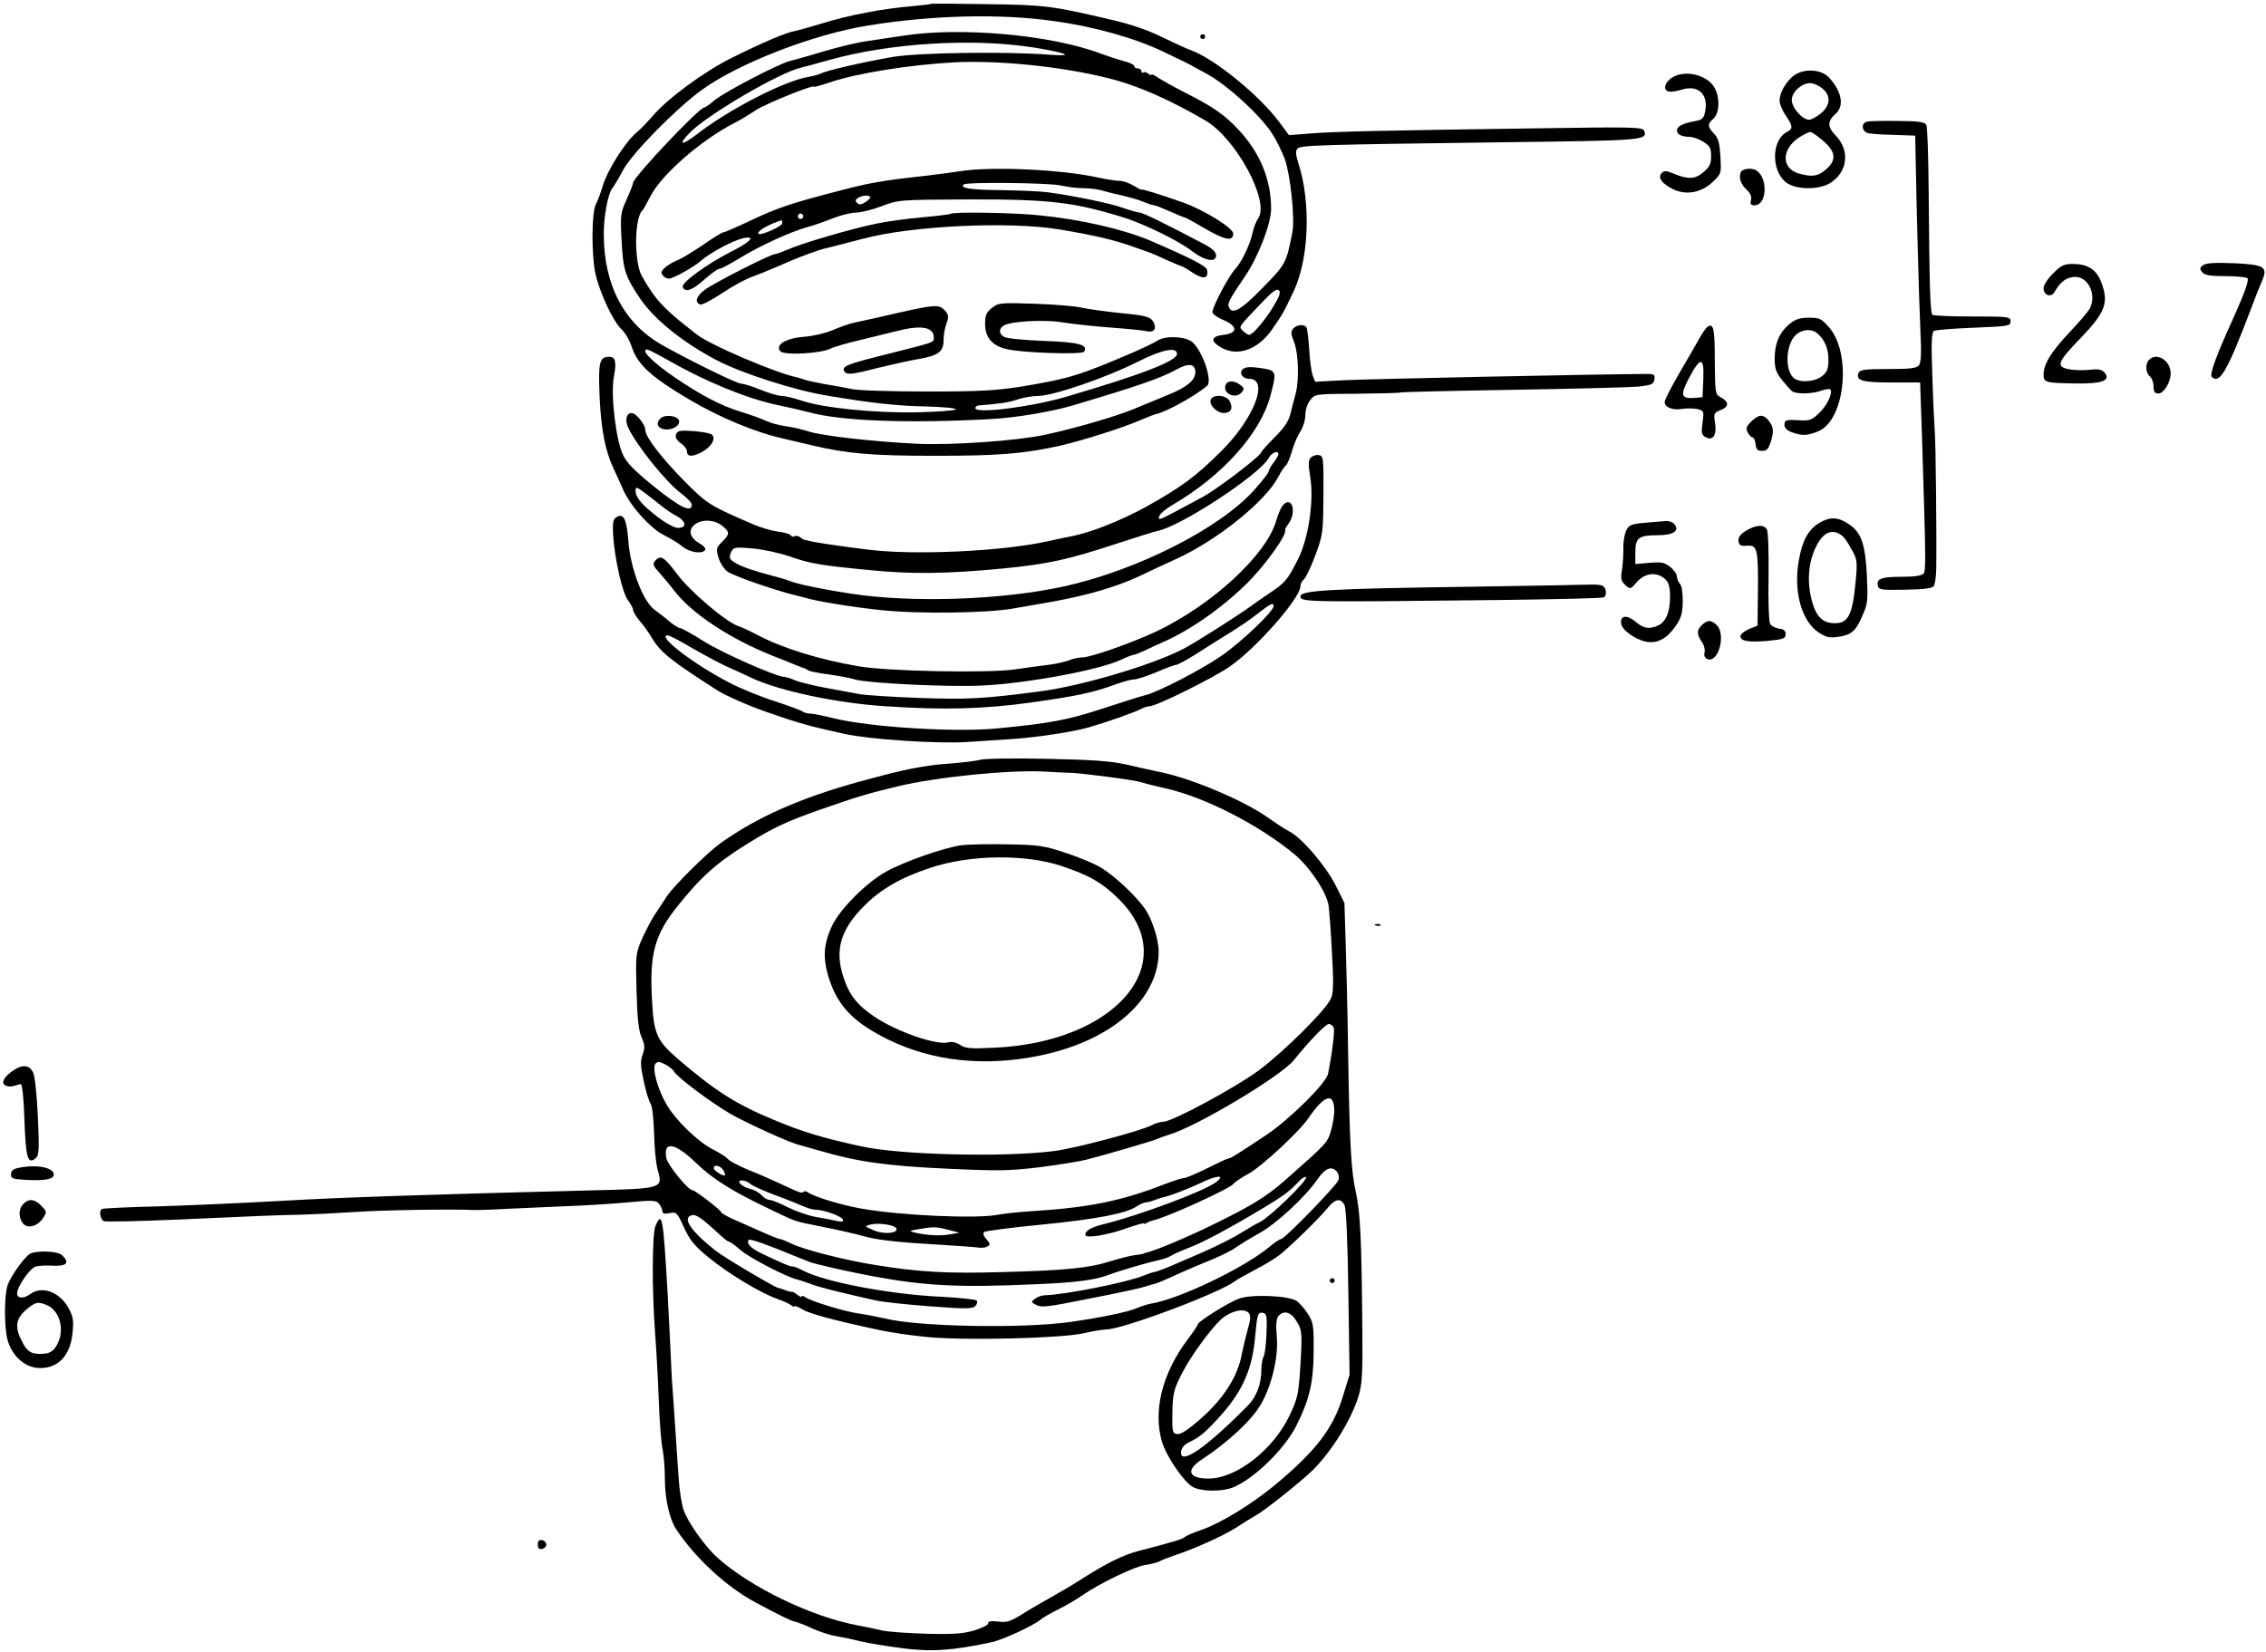 <?xml version="1.0" standalone="no"?>
<!DOCTYPE svg PUBLIC "-//W3C//DTD SVG 20010904//EN"
 "http://www.w3.org/TR/2001/REC-SVG-20010904/DTD/svg10.dtd">
<svg version="1.0" xmlns="http://www.w3.org/2000/svg"
 width="927pt" height="676pt" viewBox="0 0 927 676"
 preserveAspectRatio="xMidYMid meet">
<g transform="translate(0,676) scale(0.1,-0.1)"
fill="#000000" stroke="none">
<path d="M3807 6744 c-1 -2 -34 -5 -72 -9 -124 -10 -268 -38 -376 -72 -43 -13
-89 -26 -104 -29 -39 -7 -131 -46 -260 -110 -117 -58 -268 -170 -328 -242 -20
-23 -49 -53 -66 -67 -44 -38 -116 -151 -135 -215 -9 -30 -22 -64 -28 -75 -18
-31 -19 -210 -2 -285 18 -80 73 -197 108 -229 14 -13 33 -46 41 -72 24 -72 81
-123 235 -214 124 -73 269 -134 382 -159 34 -8 90 -21 123 -29 140 -33 242
-42 500 -42 258 0 361 8 510 41 90 20 266 76 330 105 28 12 57 23 65 25 40 8
158 73 208 115 23 19 -16 138 -59 178 -27 25 -112 29 -144 7 -11 -7 -54 -28
-95 -46 -223 -96 -265 -109 -457 -141 -106 -17 -173 -21 -388 -21 -144 0 -282
4 -310 10 -27 6 -79 15 -115 21 -36 7 -72 14 -80 18 -8 3 -22 7 -30 9 -87 18
-354 132 -409 175 -138 107 -167 138 -225 239 -33 59 -31 242 3 270 3 3 17 28
31 55 44 89 210 234 347 303 23 12 61 35 85 51 39 26 238 107 238 96 0 -2 30
6 68 19 111 37 324 71 507 81 181 9 436 -17 625 -64 120 -29 252 -87 401 -174
125 -73 263 -328 217 -399 -9 -13 -19 -38 -23 -57 -11 -52 -45 -123 -72 -152
-27 -29 -93 -154 -93 -176 0 -8 21 -23 46 -33 58 -25 58 -53 0 -60 -51 -6 -56
-24 -14 -50 69 -42 155 -12 214 75 41 59 46 68 87 155 62 132 70 360 20 517
-13 41 -14 56 -5 65 14 14 90 16 849 26 569 7 584 8 569 47 -6 15 -42 16 -434
10 -634 -9 -830 -13 -929 -21 l-90 -7 -40 54 c-82 110 -265 259 -362 294 -20
7 -73 32 -119 54 -54 27 -126 52 -205 70 -242 57 -272 61 -509 64 -125 2 -229
3 -231 1z m503 -70 c162 -22 332 -69 450 -126 58 -27 112 -54 120 -59 8 -5 33
-18 55 -30 89 -48 234 -183 275 -255 17 -28 37 -71 46 -95 23 -64 42 -244 31
-299 -25 -128 -27 -131 -121 -227 -88 -91 -126 -113 -139 -79 -6 15 2 30 66
125 54 79 107 215 107 277 0 119 -45 229 -134 324 -56 60 -105 94 -216 150
-47 24 -97 52 -112 62 -16 11 -28 16 -28 12 0 -3 -6 -1 -13 5 -8 6 -17 8 -20
4 -4 -3 -7 -1 -7 5 0 7 -7 12 -15 12 -8 0 -15 4 -15 10 0 5 -19 14 -42 20 -24
6 -65 20 -93 30 -201 77 -573 111 -810 74 -55 -8 -127 -19 -160 -24 -33 -5
-107 -23 -165 -40 -58 -18 -121 -35 -140 -40 -49 -13 -269 -128 -308 -161 -18
-16 -37 -29 -41 -29 -21 0 -291 -286 -291 -308 0 -5 -12 -36 -26 -67 -25 -55
-27 -64 -21 -170 6 -119 14 -145 76 -237 58 -85 174 -179 313 -252 104 -54
318 -123 453 -145 178 -30 285 -42 401 -44 71 -2 127 -7 124 -12 -3 -5 -72
-10 -155 -12 -173 -4 -391 18 -476 48 -31 10 -67 19 -81 19 -13 0 -52 11 -86
25 -34 14 -70 25 -79 25 -18 0 -204 91 -322 157 -157 88 -241 246 -241 455 0
74 17 165 35 188 7 8 27 42 44 74 37 69 218 253 322 328 150 109 459 229 683
264 260 42 536 49 756 18z m-83 -108 c136 -22 175 -38 68 -30 -176 14 -536 9
-643 -9 -116 -20 -269 -55 -292 -67 -8 -4 -31 -11 -50 -14 -100 -16 -328 -133
-464 -239 -59 -45 -73 -40 -25 9 71 74 372 250 459 268 14 3 63 17 110 30 250
70 585 91 837 52z m983 -1059 c-35 -58 -85 -117 -100 -117 -5 0 -16 7 -25 16
-18 18 -24 10 83 122 39 41 56 52 64 44 8 -8 2 -25 -22 -65z m-2475 -222 c153
-87 316 -154 440 -181 44 -9 105 -23 135 -31 131 -36 401 -46 740 -28 102 5
250 30 335 55 270 80 364 113 424 146 53 30 81 27 81 -9 0 -33 -34 -61 -110
-92 -36 -15 -101 -42 -145 -60 -74 -30 -242 -79 -360 -104 -115 -25 -379 -43
-520 -37 -187 9 -394 33 -449 51 -24 8 -66 18 -92 21 -27 4 -62 13 -78 21 -16
8 -63 25 -105 38 -80 24 -164 68 -271 141 -92 63 -142 114 -112 114 4 0 43
-20 87 -45z m2080 27 c0 -29 -142 -84 -455 -176 -144 -42 -370 -70 -370 -46 0
6 6 10 13 11 81 6 124 12 158 24 23 8 62 15 87 15 59 0 279 75 407 140 99 50
160 62 160 32z"/>
<path d="M4910 6610 c0 -5 5 -10 10 -10 6 0 10 5 10 10 0 6 -4 10 -10 10 -5 0
-10 -4 -10 -10z"/>
<path d="M7336 6449 c-31 -25 -56 -69 -56 -101 0 -13 11 -40 25 -60 30 -45 31
-54 5 -68 -69 -37 -63 -177 9 -214 44 -23 126 -21 168 5 72 45 82 133 23 194
-35 36 -35 59 0 90 36 32 24 92 -28 148 -33 35 -105 38 -146 6z m118 -50 c37
-29 35 -70 -5 -103 -17 -14 -39 -26 -48 -26 -28 0 -71 49 -71 81 0 32 40 69
75 69 12 0 34 -9 49 -21z m4 -215 c53 -45 56 -80 11 -118 -33 -28 -55 -31
-110 -16 -73 21 -72 101 3 149 18 11 38 21 44 21 6 0 29 -16 52 -36z"/>
<path d="M6855 6450 c-28 -11 -48 -37 -42 -54 6 -14 24 -15 70 -2 64 19 106
-20 93 -88 -6 -31 -11 -36 -44 -42 -48 -9 -72 -21 -72 -38 0 -16 21 -26 53
-26 12 0 37 -9 55 -20 27 -17 32 -25 32 -59 0 -32 -6 -44 -32 -66 -34 -29 -63
-30 -125 -4 -26 11 -35 11 -45 1 -18 -18 0 -43 46 -66 53 -26 115 -15 162 29
36 34 36 35 32 104 -3 55 -8 75 -26 94 -27 29 -28 39 -2 62 24 22 27 83 5 124
-24 48 -105 74 -160 51z"/>
<path d="M7638 6262 c-26 -5 -22 -41 5 -47 12 -3 60 -6 107 -7 l85 -3 2 -105
c4 -211 13 -558 19 -688 5 -98 3 -136 -6 -147 -10 -12 -37 -15 -127 -15 -94 0
-115 -3 -120 -16 -12 -31 15 -39 135 -39 l117 0 7 -200 c17 -535 17 -569 7
-582 -8 -9 -37 -13 -88 -13 -84 0 -105 -8 -99 -36 3 -17 13 -19 112 -17 77 1
112 6 117 15 5 7 9 38 10 68 2 135 -2 520 -6 565 -2 28 -7 129 -10 227 -5 136
-3 178 7 184 6 4 80 10 163 13 141 6 150 7 150 26 0 19 -7 20 -157 20 -86 0
-159 3 -163 7 -9 8 -12 136 -15 504 -1 143 -5 267 -10 274 -7 11 -36 15 -117
15 -59 1 -116 0 -125 -3z"/>
<path d="M3925 6059 c-27 -4 -93 -13 -145 -19 -173 -19 -224 -28 -360 -64
-188 -49 -241 -67 -353 -120 -53 -25 -101 -46 -106 -46 -6 0 -45 -24 -88 -54
-43 -29 -88 -56 -100 -60 -12 -4 -33 -16 -48 -27 -20 -17 -23 -24 -14 -35 6
-8 17 -14 25 -14 18 0 103 47 134 75 36 31 129 81 169 90 58 12 32 -15 -56
-59 -90 -46 -196 -123 -190 -140 8 -24 38 -15 86 28 29 26 57 46 64 46 7 0 44
20 82 43 77 48 205 107 275 127 25 6 72 23 105 36 33 13 76 24 96 24 20 0 68
12 105 26 68 26 72 27 354 28 334 1 434 -11 640 -75 87 -28 225 -96 277 -137
51 -39 98 -48 98 -17 0 13 -15 28 -45 44 -161 85 -255 131 -267 131 -7 0 -39
9 -71 20 -53 19 -210 51 -312 64 -25 3 -107 7 -182 8 -127 1 -172 8 -156 23
10 11 351 7 398 -4 25 -6 66 -11 91 -11 25 0 59 -4 75 -9 16 -5 54 -14 84 -21
30 -7 66 -17 80 -23 14 -6 31 -12 38 -14 6 -1 18 -5 25 -6 6 -2 34 -14 60 -25
27 -12 51 -22 54 -22 4 0 41 -21 84 -46 81 -47 114 -53 114 -20 0 23 -118 96
-204 127 -90 32 -171 57 -171 53 0 -2 -15 5 -32 16 -18 11 -44 20 -58 20 -14
0 -54 6 -90 14 -151 33 -438 46 -565 25z m-365 -107 c0 -4 -10 -13 -21 -20
-16 -10 -24 -11 -33 -2 -8 8 -7 13 4 20 18 12 50 13 50 2z m-276 -83 c-3 -5
-10 -7 -15 -3 -5 3 -7 10 -3 15 3 5 10 7 15 3 5 -3 7 -10 3 -15z m-84 -23 c0
-12 -88 -51 -97 -43 -9 10 40 39 95 56 1 1 2 -5 2 -13z"/>
<path d="M7123 6058 c-12 -20 -3 -51 22 -74 16 -15 22 -29 18 -43 -4 -16 -1
-21 15 -21 50 0 56 110 8 142 -17 12 -54 9 -63 -4z"/>
<path d="M3889 5885 c-3 -2 -54 -9 -115 -14 -60 -5 -145 -17 -189 -26 -102
-21 -307 -81 -362 -106 -24 -10 -48 -19 -53 -19 -18 0 -252 -119 -287 -146
-35 -26 -42 -51 -19 -60 7 -3 47 18 88 45 41 28 99 60 129 70 30 11 96 38 147
61 52 22 119 47 150 54 32 8 100 25 152 39 202 54 600 72 805 38 138 -23 214
-41 285 -65 41 -15 80 -28 85 -30 6 -2 36 -15 68 -30 32 -14 60 -26 62 -26 3
0 24 -12 46 -27 42 -27 64 -23 57 12 -3 16 -56 44 -229 119 -110 47 -285 88
-457 105 -104 11 -355 15 -363 6z"/>
<path d="M9013 5675 c-15 -11 -15 -15 -4 -29 10 -12 32 -16 97 -16 45 0 85 -4
89 -9 5 -10 -15 -66 -58 -161 -68 -149 -99 -232 -89 -242 32 -32 63 21 162
282 15 41 35 91 44 111 24 57 11 66 -116 72 -78 3 -112 1 -125 -8z"/>
<path d="M8399 5641 c-22 -21 -39 -48 -39 -60 0 -29 30 -40 44 -17 24 41 43
56 73 62 60 12 104 -67 72 -129 -7 -12 -44 -56 -83 -97 -74 -78 -106 -130
-106 -173 0 -32 8 -34 130 -36 109 -2 146 12 120 44 -11 13 -25 16 -60 12 -25
-3 -63 -2 -85 2 -56 10 -49 29 46 127 103 107 118 147 83 234 -19 48 -55 70
-115 70 -35 0 -48 -6 -80 -39z"/>
<path d="M4058 5500 c-23 -18 -28 -29 -28 -66 0 -54 28 -88 86 -102 62 -16
311 -24 319 -11 18 28 -21 39 -164 44 -79 3 -152 10 -162 16 -24 12 -24 35 -1
48 32 17 167 24 238 12 38 -6 125 -16 194 -21 69 -5 137 -12 151 -15 32 -8 44
13 24 43 -12 16 -34 22 -132 31 -65 7 -136 17 -158 22 -22 6 -107 13 -190 16
-143 5 -151 4 -177 -17z"/>
<path d="M3670 5479 c-69 -16 -145 -33 -170 -38 -25 -5 -67 -20 -94 -32 -28
-12 -79 -24 -115 -27 -75 -5 -121 -33 -99 -59 15 -18 166 -10 207 11 14 7 69
23 121 35 52 13 120 29 151 37 98 25 149 16 149 -27 0 -21 8 -18 -195 -69
-160 -40 -183 -49 -171 -69 10 -16 30 -14 139 14 54 13 128 30 165 36 81 14
102 30 102 77 0 20 5 50 12 68 10 29 9 36 -7 54 -23 25 -41 24 -195 -11z"/>
<path d="M7319 5433 c-40 -34 -59 -79 -59 -141 0 -40 6 -57 31 -88 17 -21 36
-42 42 -46 18 -11 80 -10 116 3 18 6 35 9 38 6 12 -13 -10 -62 -42 -94 -30
-30 -41 -35 -77 -33 -62 4 -68 2 -68 -19 0 -12 11 -23 31 -30 42 -15 61 -14
107 4 109 44 138 315 46 424 -33 38 -40 41 -84 41 -38 0 -55 -6 -81 -27z m113
-35 c32 -26 48 -63 48 -109 0 -39 -5 -51 -26 -68 -32 -25 -96 -28 -118 -6 -38
38 -28 149 17 180 26 18 58 19 79 3z"/>
<path d="M5290 5415 c-10 -12 -9 -23 4 -55 18 -45 21 -152 7 -209 -6 -20 -15
-56 -21 -81 -8 -34 -26 -60 -66 -100 -30 -30 -54 -57 -54 -60 0 -14 -176 -148
-237 -182 -191 -103 -185 -100 -181 -82 1 10 26 31 53 47 205 119 361 293 402
447 27 101 26 104 -40 114 -42 6 -61 5 -72 -4 -18 -15 -3 -40 25 -40 83 0 21
-162 -114 -296 -103 -103 -163 -147 -306 -227 -104 -57 -224 -105 -305 -121
-16 -3 -61 -12 -100 -21 -185 -41 -544 -58 -734 -34 -114 14 -222 30 -241 36
-8 2 -17 4 -20 4 -3 1 -10 5 -17 11 -7 5 -17 7 -22 4 -5 -4 -12 -2 -16 3 -3 6
-27 13 -53 16 -26 3 -72 17 -102 30 -176 76 -187 83 -277 173 -94 95 -163 184
-163 212 0 23 -38 70 -56 70 -21 0 -28 -27 -15 -58 33 -72 157 -227 219 -272
23 -17 42 -37 42 -45 0 -35 -49 -11 -153 73 -83 67 -113 98 -129 132 -29 64
-50 245 -37 316 12 64 7 84 -19 84 -40 0 -45 -23 -39 -163 6 -133 22 -218 56
-292 11 -22 28 -62 40 -88 29 -67 114 -162 170 -188 25 -13 59 -33 74 -46 29
-24 81 -31 92 -13 3 6 -7 18 -24 27 -39 23 -47 53 -20 76 29 23 80 22 113 -4
32 -26 33 -33 0 -66 -24 -24 -25 -29 -15 -64 6 -21 23 -47 36 -57 22 -17 186
-75 280 -98 17 -4 35 -9 40 -10 39 -13 183 -37 305 -50 156 -17 444 -13 550 7
30 5 102 18 160 28 138 25 258 60 350 103 41 20 110 52 152 71 169 77 367 237
418 337 11 21 24 41 30 45 5 3 17 29 25 58 8 29 24 66 35 82 11 17 20 46 20
66 0 21 8 47 20 62 20 25 20 25 191 26 94 1 174 3 178 5 3 2 209 7 456 11 248
4 479 10 515 13 57 6 65 10 68 30 3 19 -1 22 -30 22 -197 -1 -1160 -21 -1245
-26 l-113 -6 -10 26 c-5 15 -12 62 -14 106 -3 44 -8 85 -11 90 -9 15 -41 12
-55 -5z m-60 -514 c0 -4 -9 -20 -20 -34 -11 -14 -20 -30 -20 -36 0 -6 -28 -41
-61 -78 -142 -157 -477 -326 -774 -392 -253 -56 -623 -69 -875 -30 -113 17
-218 39 -250 52 -8 4 -51 16 -95 28 -83 22 -135 44 -147 62 -4 6 -2 20 4 30 9
18 18 19 85 13 40 -3 109 -18 151 -32 86 -30 124 -37 332 -57 168 -17 320 -15
544 7 184 18 266 36 466 102 80 26 153 49 163 51 93 16 421 231 458 300 12 22
39 32 39 14z m-2524 -211 c17 -14 45 -33 63 -42 38 -21 42 -48 5 -48 -15 0
-50 19 -84 45 -65 50 -90 80 -90 108 0 16 5 15 38 -10 20 -15 51 -39 68 -53z"/>
<path d="M6984 5422 c-5 -4 -22 -27 -35 -52 -14 -25 -51 -89 -82 -142 -31 -54
-57 -104 -57 -113 0 -22 33 -35 73 -28 20 3 48 2 62 -1 26 -7 26 -9 20 -56 -6
-42 -4 -50 13 -59 30 -16 46 9 38 59 -6 36 -4 41 18 50 41 15 42 35 1 57 -18
10 -19 22 -20 149 0 132 -5 154 -31 136z m-16 -214 l-3 -73 -30 -3 c-59 -5
-63 10 -25 82 47 88 62 87 58 -6z"/>
<path d="M8792 5288 c-17 -17 -15 -53 3 -68 8 -7 15 -25 15 -41 0 -22 5 -29
20 -29 22 0 50 46 50 82 0 52 -56 88 -88 56z"/>
<path d="M5014 5185 c-14 -36 41 -60 66 -30 11 13 10 18 -6 30 -25 19 -53 19
-60 0z"/>
<path d="M4953 5125 c-8 -22 25 -55 54 -55 29 0 39 21 23 49 -13 25 -67 29
-77 6z"/>
<path d="M2702 5048 c-19 -19 -14 -37 12 -44 31 -7 68 12 64 34 -4 21 -58 28
-76 10z"/>
<path d="M7164 5035 c-20 -20 -23 -28 -14 -45 6 -11 15 -20 20 -20 5 0 10 -12
12 -27 2 -22 8 -28 27 -28 19 0 26 8 36 40 13 44 10 61 -13 88 -21 23 -38 21
-68 -8z"/>
<path d="M2766 4983 c-5 -12 1 -23 18 -36 15 -10 26 -25 26 -32 0 -24 19 -26
59 -6 40 21 61 55 44 72 -6 6 -39 12 -75 15 -56 4 -67 2 -72 -13z"/>
<path d="M5361 4886 c-9 -11 -9 -29 -1 -78 16 -96 -7 -253 -51 -338 -41 -82
-52 -95 -114 -136 -27 -18 -61 -42 -75 -52 -45 -34 -224 -148 -275 -175 -124
-66 -416 -153 -590 -176 -230 -30 -296 -34 -490 -27 -110 4 -222 11 -250 16
-27 5 -90 17 -140 26 -49 9 -104 23 -122 30 -17 8 -37 14 -43 14 -33 0 -255
98 -331 146 -47 30 -91 54 -97 54 -6 0 -25 12 -42 26 -17 15 -45 36 -61 48
-47 32 -99 167 -108 278 -7 94 -20 120 -49 102 -14 -9 -16 -23 -14 -70 6 -100
38 -240 61 -270 11 -15 21 -33 21 -40 0 -7 13 -28 28 -46 16 -18 38 -49 50
-70 36 -59 78 -92 267 -213 33 -21 123 -61 200 -88 136 -47 174 -58 320 -90
105 -23 382 -41 504 -33 58 4 140 9 181 12 95 6 250 29 315 48 76 22 187 61
217 77 10 5 23 9 30 9 28 0 258 114 328 162 109 75 289 280 290 329 0 9 6 22
14 28 8 7 29 51 47 99 31 84 32 92 33 247 1 155 0 160 -20 163 -11 2 -26 -4
-33 -12z m-151 -606 c0 -22 -130 -146 -214 -204 -82 -57 -265 -151 -312 -161
-11 -2 -86 -26 -169 -53 -149 -49 -221 -62 -440 -83 -174 -16 -521 6 -664 42
-41 10 -84 19 -96 19 -11 0 -25 4 -31 8 -5 5 -55 23 -112 42 -57 18 -141 52
-187 76 -146 75 -302 195 -253 194 7 0 51 -23 98 -51 47 -27 110 -61 140 -75
30 -13 78 -35 105 -48 112 -53 352 -104 550 -116 238 -16 400 -11 590 15 190
27 254 40 347 74 32 12 67 21 78 21 12 0 53 14 92 30 38 17 75 30 82 30 6 1
43 21 81 45 39 25 99 63 135 85 36 22 88 57 115 79 52 41 65 47 65 31z"/>
<path d="M5248 4692 c-8 -9 -20 -37 -27 -62 -39 -139 -261 -345 -493 -455 -96
-45 -266 -105 -300 -105 -15 0 -39 -5 -55 -12 -15 -6 -55 -15 -88 -19 -33 -4
-93 -12 -133 -18 -110 -16 -525 -8 -642 13 -160 28 -304 72 -410 127 -30 16
-67 33 -82 38 -52 19 -196 142 -248 212 -53 71 -68 80 -90 54 -11 -13 -8 -21
17 -48 16 -18 44 -51 62 -75 72 -93 226 -195 401 -265 36 -14 79 -31 95 -38
17 -7 32 -13 35 -13 3 -1 10 -5 16 -9 7 -4 46 -12 87 -17 41 -6 90 -15 108
-21 55 -15 384 -31 519 -24 185 9 478 64 565 105 22 11 45 19 50 20 6 0 28 9
50 19 22 11 51 24 65 30 114 49 245 140 348 241 78 76 172 208 159 223 -1 1 6
13 16 27 33 48 10 114 -25 72z"/>
<path d="M7442 4620 c-44 -27 -68 -70 -82 -147 -25 -129 9 -254 80 -301 29
-19 43 -23 79 -18 55 8 73 23 101 89 21 47 22 62 17 166 -7 129 -23 173 -76
208 -42 28 -76 29 -119 3z m95 -53 c7 -5 24 -29 37 -54 24 -42 25 -48 17 -136
-13 -134 -30 -167 -85 -167 -47 0 -74 24 -91 82 -23 77 -19 156 9 220 31 70
70 89 113 55z"/>
<path d="M6730 4621 c-56 -5 -66 -9 -77 -31 -7 -14 -13 -47 -12 -75 0 -27 -2
-68 -6 -90 -6 -33 -3 -43 14 -59 20 -18 21 -18 48 13 32 36 78 42 112 14 17
-14 22 -30 23 -70 1 -65 -16 -107 -48 -122 -38 -17 -60 -13 -93 15 -36 30 -64
26 -59 -8 4 -27 58 -65 103 -74 45 -8 83 12 119 63 24 35 29 53 30 102 0 36
-4 65 -12 73 -6 6 -12 20 -12 29 0 10 -12 27 -27 39 -24 19 -37 21 -85 17
l-58 -5 0 49 c0 59 14 69 93 69 62 0 89 18 67 45 -7 8 -22 14 -34 13 -11 -1
-50 -4 -86 -7z"/>
<path d="M7142 4588 c-23 -15 -32 -27 -30 -42 2 -17 9 -21 35 -19 44 4 47 -14
44 -229 l-1 -98 -35 -14 c-19 -8 -35 -21 -35 -29 0 -21 34 -26 115 -19 61 6
70 10 70 27 0 14 -8 21 -28 23 -15 2 -31 11 -36 20 -5 10 -8 96 -6 192 1 96
-1 183 -7 193 -11 22 -45 20 -86 -5z"/>
<path d="M6000 4359 c-564 -8 -680 -15 -680 -39 0 -24 17 -24 823 -15 225 3
413 7 418 11 15 9 10 41 -7 48 -9 3 -30 5 -47 4 -18 -1 -246 -5 -507 -9z"/>
<path d="M6960 4200 c-20 -20 -19 -37 6 -73 6 -10 10 -27 7 -38 -3 -12 1 -21
12 -26 46 -17 77 104 37 140 -24 22 -38 21 -62 -3z"/>
<path d="M4010 3651 c-14 -4 -68 -11 -120 -15 -107 -7 -188 -23 -369 -73 -245
-67 -424 -146 -576 -255 -55 -40 -189 -173 -218 -217 -13 -20 -35 -54 -50 -76
-14 -22 -37 -66 -51 -98 -25 -56 -26 -65 -22 -210 3 -112 8 -162 20 -190 14
-32 15 -44 5 -72 -10 -27 -9 -47 5 -111 9 -43 22 -84 28 -91 6 -8 12 -61 14
-122 1 -60 8 -127 15 -150 22 -74 19 -75 -279 -82 -673 -17 -1028 -29 -1267
-43 -143 -8 -363 -18 -490 -22 -126 -3 -233 -8 -238 -11 -13 -8 -7 -44 9 -50
9 -3 147 0 307 7 331 15 401 18 507 20 41 1 138 6 215 11 115 8 401 12 480 8
11 -1 76 1 145 5 69 3 179 8 246 11 66 2 174 9 240 15 108 10 120 9 131 -7 7
-9 13 -23 13 -30 0 -9 9 -11 29 -7 28 6 31 3 59 -58 24 -53 42 -75 103 -125
81 -66 211 -144 279 -168 24 -8 49 -20 57 -26 7 -6 13 -8 13 -4 0 3 15 -2 33
-13 29 -18 135 -46 322 -86 39 -8 124 -21 190 -27 154 -15 554 -5 640 16 33 8
73 14 89 15 69 0 472 152 530 199 6 5 41 24 78 44 37 19 84 47 104 63 45 36
160 148 196 192 30 37 53 41 68 11 7 -13 13 -140 16 -357 l5 -337 -26 -84
c-40 -136 -113 -230 -285 -372 -94 -77 -219 -153 -295 -179 -32 -11 -63 -24
-69 -30 -11 -9 -46 -19 -191 -57 -61 -16 -129 -50 -222 -109 -28 -19 -84 -52
-125 -75 -40 -22 -98 -56 -128 -75 -47 -29 -62 -34 -97 -29 -29 3 -42 1 -40
-7 1 -6 -24 -19 -56 -29 -47 -14 -86 -17 -196 -14 -75 2 -157 8 -181 13 -25 6
-72 16 -105 22 -189 36 -436 156 -571 277 -49 44 -120 144 -137 193 -9 25 -18
86 -21 135 -4 50 -8 124 -11 165 -3 41 -8 113 -11 160 -4 47 -8 114 -9 150 -1
36 -8 162 -14 280 -18 312 -22 335 -49 275 -15 -31 -15 -269 -2 -440 5 -67 12
-190 15 -275 3 -85 10 -177 16 -203 5 -26 9 -80 9 -120 0 -79 19 -164 46 -204
76 -116 205 -236 325 -300 95 -51 144 -75 159 -78 8 -2 16 -4 18 -5 1 -2 5 -3
10 -4 4 -1 28 -11 53 -23 26 -11 66 -24 90 -28 24 -4 69 -13 99 -21 30 -7 107
-20 170 -28 118 -16 206 -10 365 24 48 10 175 69 205 95 8 7 40 25 70 40 30
15 75 41 99 58 71 49 211 116 254 123 23 3 50 10 60 15 10 6 37 16 60 24 78
25 208 83 260 118 29 19 63 40 76 47 31 16 186 140 229 182 80 79 159 207 189
303 16 52 18 92 16 295 -3 348 -8 457 -26 540 -20 89 -26 198 -32 575 -2 154
-7 354 -10 445 l-5 165 -37 74 c-41 80 -137 192 -187 218 -17 9 -53 32 -81 52
-97 71 -312 163 -445 191 -30 6 -93 20 -140 31 -67 15 -136 20 -330 24 -135 3
-256 1 -270 -4z m365 -53 c48 -1 263 -29 295 -39 19 -6 62 -17 95 -24 163 -36
385 -150 531 -271 63 -53 131 -155 139 -209 3 -22 10 -110 14 -195 7 -117 6
-162 -4 -185 -18 -45 -192 -218 -297 -296 -97 -71 -353 -209 -389 -209 -11 0
-33 -6 -47 -14 -46 -24 -314 -95 -400 -106 -206 -26 -627 -16 -787 19 -161 35
-243 60 -360 109 -154 64 -238 117 -393 250 -86 75 -98 102 -105 245 -10 185
12 263 103 377 97 122 162 180 290 259 103 64 154 88 289 136 158 55 193 66
326 98 159 38 450 67 595 60 47 -3 94 -5 105 -5z m1081 -1043 c5 -12 -5 -97
-23 -188 -7 -39 -158 -188 -254 -252 -125 -83 -145 -95 -153 -95 -4 0 -43 -18
-87 -40 -44 -22 -87 -40 -94 -40 -8 0 -43 -11 -77 -24 -179 -70 -310 -97 -548
-112 -52 -3 -113 -10 -135 -14 -86 -18 -400 -4 -563 25 -84 15 -195 49 -218
67 -6 4 -14 5 -17 1 -7 -7 -15 -4 -107 39 -30 14 -85 38 -123 53 -37 16 -72
34 -79 42 -6 8 -34 26 -62 40 -61 31 -153 120 -190 185 -36 62 -59 147 -45
165 9 10 16 10 40 -2 15 -8 32 -21 36 -29 13 -24 154 -129 230 -173 68 -39
248 -121 283 -128 8 -2 47 -13 85 -24 153 -45 276 -62 519 -73 210 -10 256 -9
380 6 78 10 164 24 191 31 96 25 270 76 290 85 11 5 31 12 44 16 111 31 461
240 514 306 61 76 130 148 143 148 8 0 17 -7 20 -15z m2 -328 c2 -21 -4 -61
-12 -90 -16 -54 -13 -51 -193 -210 -71 -62 -135 -102 -283 -174 -102 -51 -247
-112 -282 -119 -5 -1 -9 -2 -10 -4 -2 -1 -19 -4 -38 -6 -19 -3 -62 -14 -95
-24 -86 -28 -179 -38 -440 -45 -230 -7 -347 0 -525 29 -121 19 -297 64 -341
87 -21 10 -43 19 -48 19 -5 0 -40 14 -78 31 -37 16 -89 40 -115 51 -27 12 -48
25 -48 28 0 8 -107 90 -117 90 -18 0 -101 102 -107 131 -14 72 36 64 123 -21
67 -65 153 -118 301 -188 113 -54 91 -47 220 -73 58 -11 134 -29 170 -39 43
-12 131 -23 255 -30 105 -6 199 -13 210 -15 11 -2 27 0 35 5 12 7 11 12 -5 30
-11 12 -15 24 -9 29 5 4 110 18 234 30 224 22 351 46 392 76 13 8 28 15 35 15
6 0 22 4 35 9 13 5 25 9 28 10 30 5 108 35 163 61 66 32 102 34 62 3 -48 -37
-320 -138 -460 -172 -52 -13 -75 -26 -75 -44 0 -15 87 -2 168 27 40 14 72 23
72 20 0 -3 6 -2 13 3 6 4 17 8 22 9 45 7 315 129 331 150 6 8 35 27 63 42 52
29 206 171 243 226 63 92 101 107 106 43z m-2498 -257 c6 -11 8 -20 5 -20 -14
0 -45 21 -45 30 0 18 29 10 40 -10z m2510 -5 c6 -8 9 -22 6 -33 -7 -22 -221
-242 -235 -242 -6 0 -25 -13 -43 -28 -103 -88 -376 -219 -493 -237 -11 -2 -36
-10 -55 -18 -38 -16 -144 -38 -270 -56 -198 -28 -622 -20 -760 14 -30 7 -77
16 -105 20 -56 7 -203 52 -222 68 -7 5 -13 6 -13 2 0 -4 -7 -1 -17 6 -9 8 -19
13 -22 13 -3 -1 -16 2 -29 7 -13 5 -25 9 -28 9 -11 0 -222 125 -256 152 -104
82 -140 137 -96 146 17 3 42 -15 107 -75 19 -18 37 -33 42 -33 4 0 27 -16 51
-37 38 -32 189 -110 228 -118 8 -2 33 -10 55 -18 35 -14 107 -32 267 -68 26
-6 125 -17 220 -24 144 -11 175 -11 187 0 7 7 11 17 7 23 -3 5 -70 12 -148 16
-210 10 -470 60 -561 106 -20 11 -41 19 -45 18 -7 -2 -31 8 -120 50 -50 23
-72 45 -58 59 5 5 88 -25 196 -70 14 -6 27 -11 30 -12 3 -1 12 -5 20 -8 21 -9
171 -43 265 -60 211 -39 352 -46 660 -32 169 7 245 17 305 40 45 17 162 51
210 61 14 3 34 11 45 18 11 7 43 20 70 31 51 18 172 83 303 162 81 49 104 65
143 106 14 16 29 25 32 20 8 -12 -148 -163 -188 -183 -17 -8 -48 -26 -70 -40
-40 -25 -99 -55 -165 -84 -19 -8 -66 -29 -104 -45 -38 -17 -79 -33 -90 -35
-12 -2 -32 -9 -46 -15 -63 -27 -322 -79 -406 -81 -11 0 -29 -6 -39 -14 -18
-13 -18 -14 3 -25 23 -12 43 -10 217 25 139 27 219 45 235 51 8 3 23 8 32 9 9
2 50 19 90 38 40 18 105 46 143 61 39 16 84 38 100 50 17 12 59 38 95 58 70
38 190 149 240 222 32 46 58 56 80 30z m-2401 -49 c9 -8 54 -28 101 -46 47
-17 99 -38 117 -46 17 -8 39 -14 50 -14 33 0 107 -27 111 -40 3 -9 -3 -11 -24
-6 -16 4 -54 11 -84 16 -31 5 -82 23 -115 39 -33 17 -67 31 -76 31 -9 0 -24 9
-33 19 -10 11 -31 23 -46 26 -35 8 -62 35 -35 35 10 0 26 -6 34 -14z m598
-183 c7 -20 -52 -25 -93 -7 -38 16 -38 17 -14 23 33 9 102 -1 107 -16z m211
-5 l47 -12 -40 -7 c-39 -7 -95 -4 -145 8 -22 6 -20 7 15 13 63 11 73 11 123
-2z"/>
<path d="M3930 3301 c-72 -11 -230 -66 -304 -107 -82 -45 -192 -156 -223 -224
-37 -80 -38 -140 -6 -230 36 -102 102 -167 233 -232 184 -91 399 -114 625 -67
294 61 486 230 485 427 0 45 -25 125 -52 167 -33 52 -131 145 -188 177 -25 15
-88 41 -140 58 -86 29 -109 33 -235 35 -77 2 -165 0 -195 -4z m411 -84 c115
-38 170 -70 237 -137 261 -260 -10 -584 -509 -607 -99 -5 -120 -3 -142 12 -16
10 -34 14 -47 10 -45 -14 -214 44 -303 105 -71 48 -104 90 -127 163 -36 110
-11 194 85 290 70 70 150 116 271 156 160 54 387 57 535 8z"/>
<path d="M5628 2973 c7 -3 16 -2 19 1 4 3 -2 6 -13 5 -11 0 -14 -3 -6 -6z"/>
<path d="M56 2381 c-39 -26 -53 -51 -35 -62 8 -5 23 -6 34 -3 11 4 25 7 30 8
6 0 12 -57 15 -146 5 -155 14 -184 45 -158 15 12 16 33 10 169 -4 86 -12 167
-19 181 -14 32 -43 36 -80 11z"/>
<path d="M75 1981 c-21 -4 -30 -12 -30 -26 0 -18 8 -20 65 -23 75 -4 110 3
110 22 0 29 -72 43 -145 27z"/>
<path d="M96 1834 c-20 -19 -21 -54 -3 -79 18 -24 61 -14 83 21 16 24 16 26
-6 49 -27 29 -52 32 -74 9z"/>
<path d="M129 1633 c-21 -5 -83 -90 -98 -132 -14 -43 -14 -174 0 -224 17 -62
66 -108 119 -114 83 -8 138 46 147 145 5 50 2 66 -18 102 -36 64 -108 90 -155
55 -27 -20 -54 -19 -54 3 0 26 51 101 75 109 11 4 44 6 73 4 56 -2 68 12 36
43 -15 15 -84 20 -125 9z m66 -215 c50 -23 70 -100 40 -157 -15 -31 -33 -41
-70 -41 -39 0 -55 11 -75 51 -30 58 -26 92 15 128 39 34 51 37 90 19z"/>
<path d="M5440 1520 c0 -5 5 -10 10 -10 6 0 10 5 10 10 0 6 -4 10 -10 10 -5 0
-10 -4 -10 -10z"/>
<path d="M5068 1446 c-42 -15 -168 -94 -168 -105 0 -4 -18 -31 -41 -61 -105
-140 -143 -294 -105 -421 19 -61 91 -166 127 -184 36 -19 120 -19 164 -1 86
36 208 155 256 248 55 108 72 179 73 303 1 110 -1 123 -23 158 -13 21 -34 45
-47 54 -34 22 -187 28 -236 9z m41 -59 c8 -10 7 -28 -5 -68 -8 -30 -19 -75
-24 -100 -16 -89 -72 -178 -160 -257 -57 -51 -89 -72 -104 -70 -20 3 -21 8
-20 89 2 77 5 92 39 159 35 69 118 183 161 222 40 35 94 47 113 25z m72 -82
c-1 -44 -7 -88 -12 -97 -5 -9 -9 -33 -9 -54 0 -57 -20 -110 -54 -144 -172
-175 -283 -251 -274 -188 2 14 15 29 33 37 45 21 71 44 135 116 85 97 124 187
135 319 8 90 11 98 32 94 15 -3 17 -14 14 -83z m117 58 c29 -43 30 -50 22
-188 -8 -121 -11 -136 -44 -206 -67 -141 -218 -259 -332 -259 -83 0 -95 35
-26 79 104 68 205 162 241 226 45 79 72 197 64 278 -4 47 -2 71 7 82 19 23 47
18 68 -12z"/>
<path d="M2200 440 c0 -15 5 -20 18 -18 9 2 17 10 17 18 0 8 -8 16 -17 18 -13
2 -18 -3 -18 -18z"/>
</g>
</svg>
